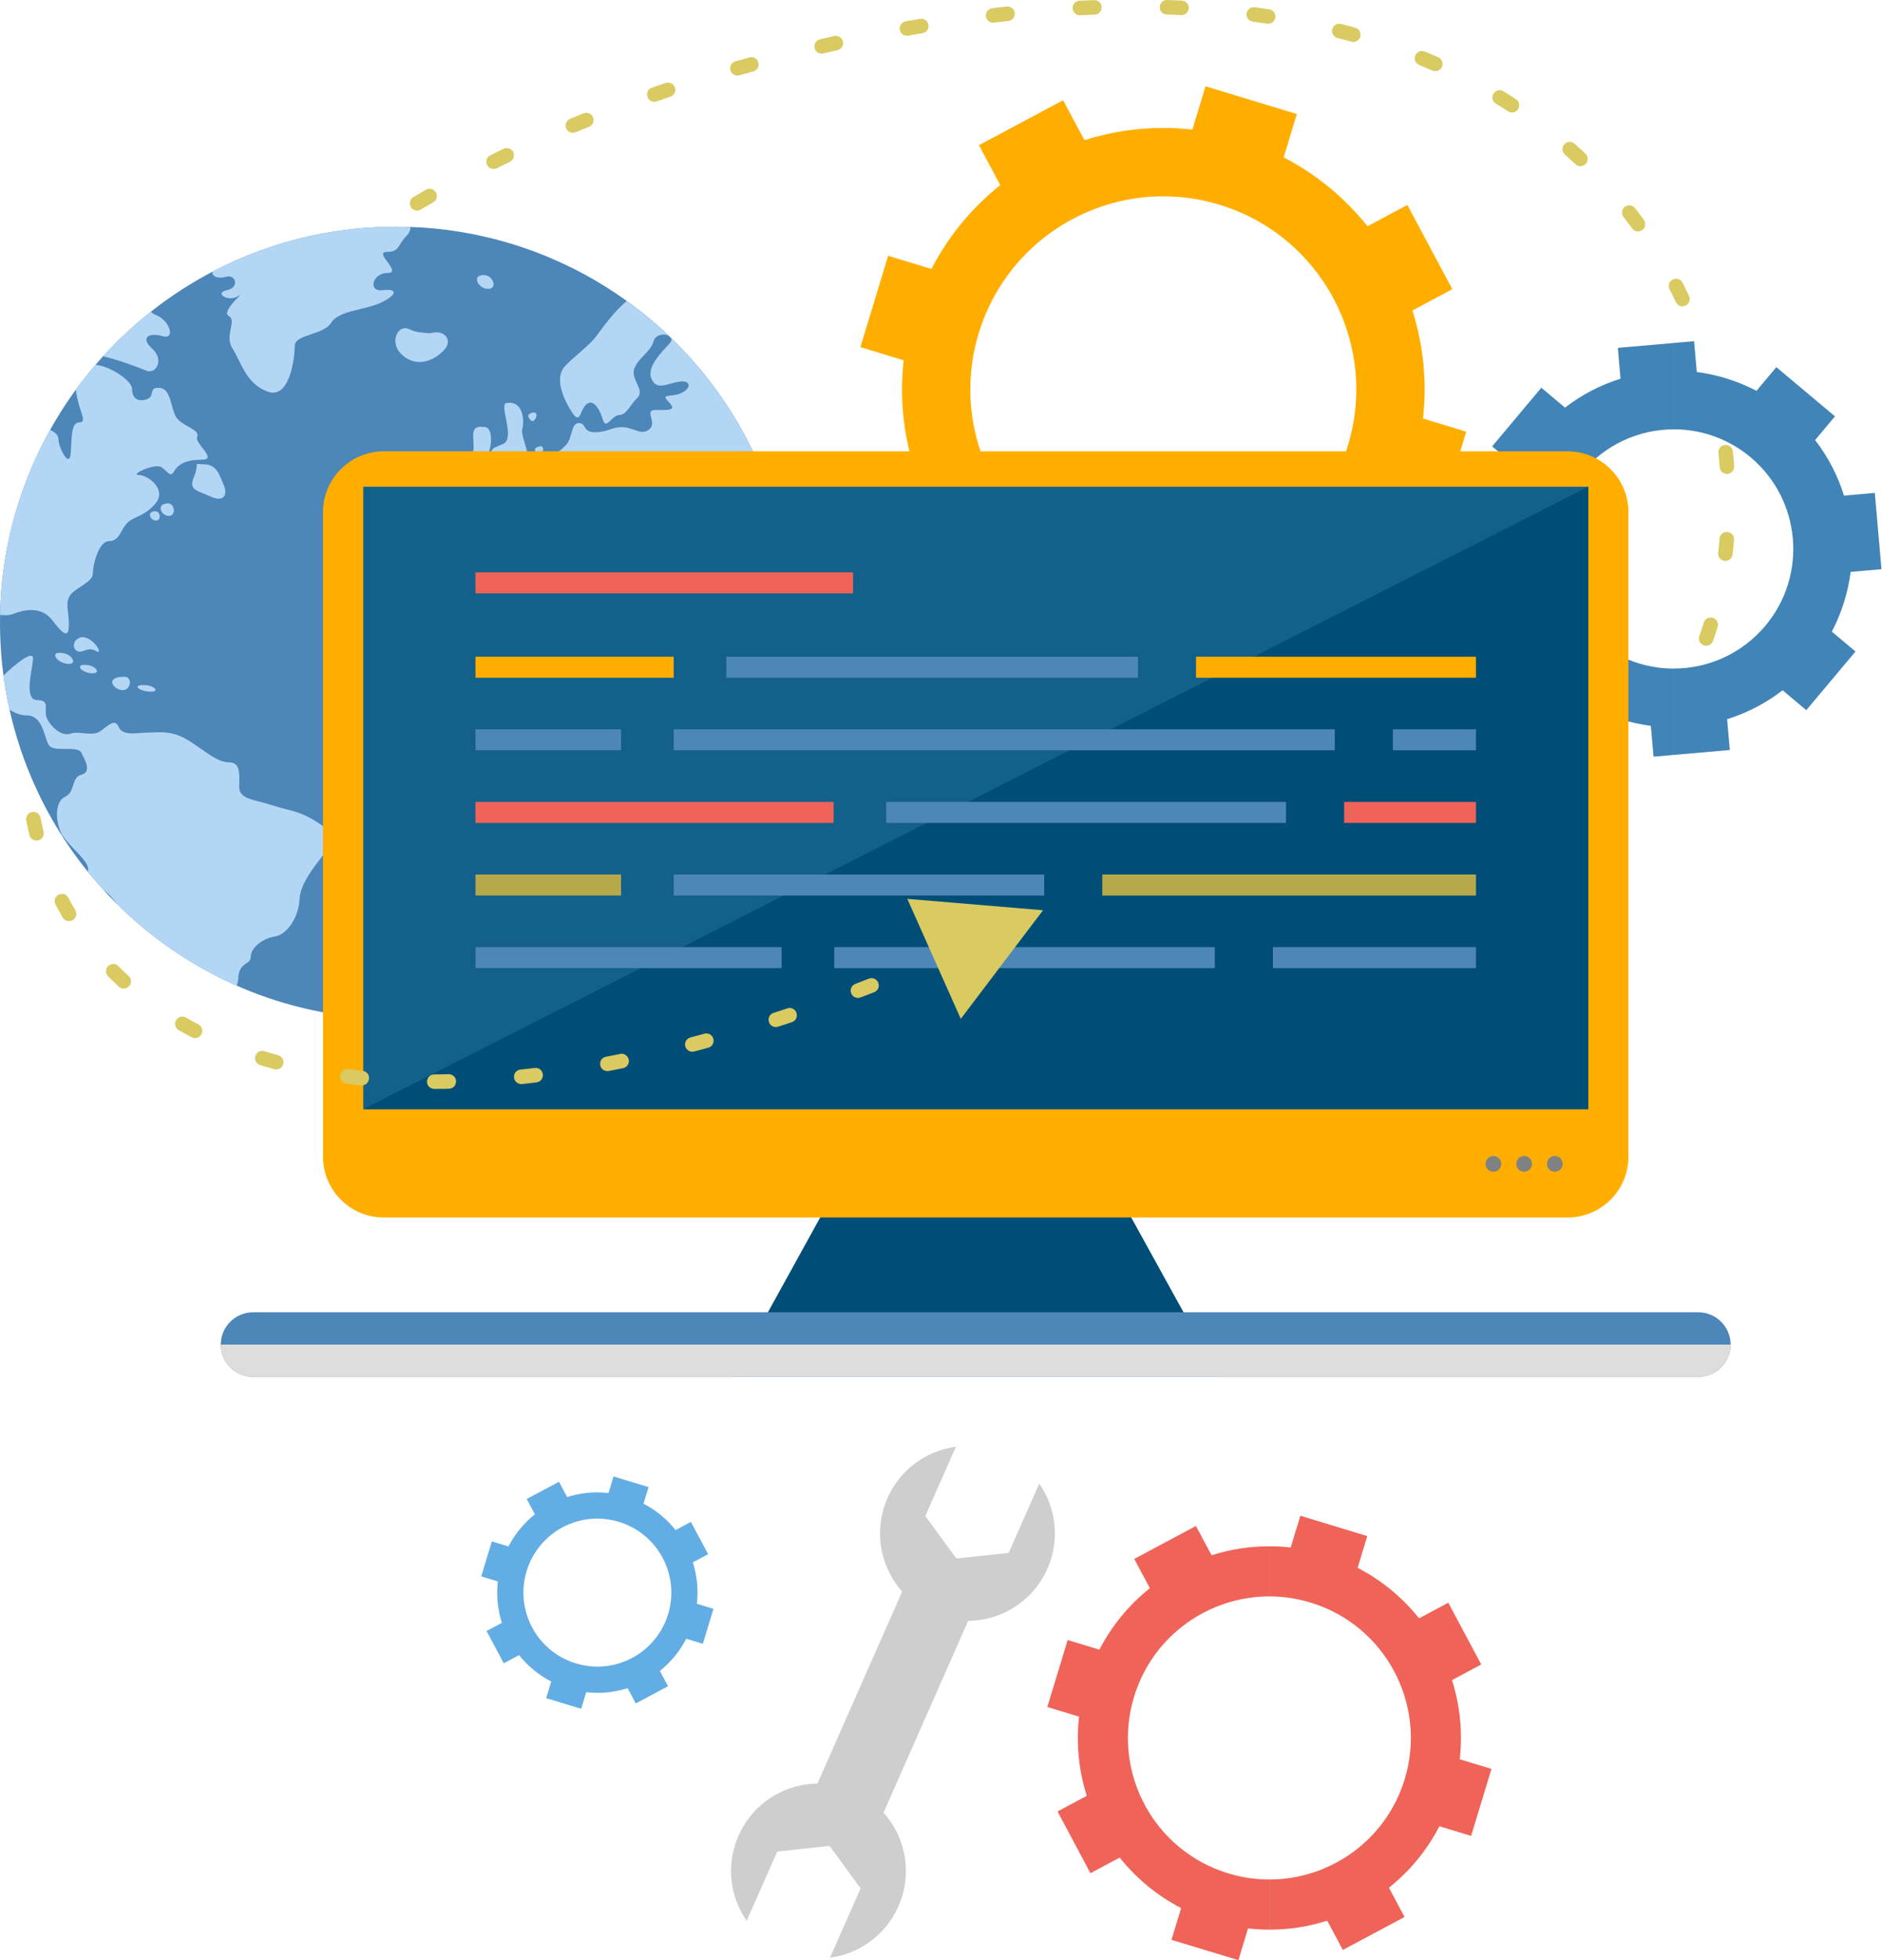 <?xml version="1.0" encoding="utf-8"?>
<!-- Generator: Adobe Illustrator 16.0.0, SVG Export Plug-In . SVG Version: 6.00 Build 0)  -->
<!DOCTYPE svg PUBLIC "-//W3C//DTD SVG 1.1//EN" "http://www.w3.org/Graphics/SVG/1.1/DTD/svg11.dtd">
<svg version="1.1" id="Layer_1" xmlns="http://www.w3.org/2000/svg" xmlns:xlink="http://www.w3.org/1999/xlink" x="0px" y="0px"
	 width="122.942px" height="127.97px" viewBox="0 0 122.942 127.97" enable-background="new 0 0 122.942 127.97"
	 xml:space="preserve">
<g>
	<g>
		<g>
			<path fill="#FFAE00" d="M75.994,8.353c0.631,0,1.264,0.036,1.899,0.107l0.859-2.827l5.963,1.813l-0.859,2.827
				c2.162,1.119,4.013,2.664,5.476,4.498l2.605-1.39l2.935,5.498l-2.605,1.391c0.709,2.236,0.963,4.632,0.689,7.053l2.826,0.859
				l-1.813,5.962l-2.827-0.858c-1.119,2.163-2.664,4.013-4.498,5.476l1.391,2.606L82.537,44.3l-1.391-2.605
				c-1.647,0.523-3.384,0.798-5.152,0.797v-4.464c5.405,0.002,10.405-3.5,12.058-8.939c2.025-6.661-1.733-13.7-8.392-15.724
				c-1.22-0.371-2.453-0.547-3.666-0.548V8.353z M65.342,12.084l-1.391-2.605l5.497-2.935l1.393,2.606
				c1.648-0.523,3.384-0.799,5.152-0.797v4.463c-5.405-0.002-10.403,3.501-12.058,8.94c-2.024,6.659,1.732,13.699,8.392,15.723l0,0
				c1.221,0.371,2.454,0.547,3.666,0.547v4.464c-0.63,0-1.264-0.036-1.899-0.108l-0.859,2.828l-5.962-1.813l0.859-2.828
				c-2.164-1.119-4.013-2.664-5.476-4.498l-2.607,1.391l-2.933-5.498l2.605-1.391c-0.71-2.235-0.963-4.632-0.689-7.052l-2.827-0.859
				l1.813-5.963l2.827,0.859C61.964,15.397,63.509,13.547,65.342,12.084z"/>
			<path fill="#4184B7" d="M119.664,41.235l1.547,1.298l-3.215,3.83l-1.546-1.299c-1.094,0.844-2.309,1.478-3.626,1.888L113,48.964
				l-3.657,0.319v-5.638c2.271,0.001,4.47-0.991,5.98-2.791c2.767-3.298,2.336-8.23-0.961-10.998l0,0
				c-0.814-0.683-1.738-1.184-2.743-1.49c-0.751-0.228-1.518-0.339-2.276-0.339V22.39l1.324-0.116l0.175,2.011
				c1.359,0.177,2.686,0.594,3.899,1.231l1.299-1.547l3.83,3.213l-1.298,1.548c0.843,1.092,1.477,2.309,1.887,3.626l2.013-0.176
				l0.436,4.98l-2.014,0.175C120.717,38.705,120.304,40.013,119.664,41.235z M109.342,49.284l-1.323,0.115l-0.177-2.011
				c-1.358-0.177-2.684-0.594-3.896-1.23l-1.3,1.547l-3.829-3.213l1.298-1.547c-0.844-1.093-1.478-2.31-1.888-3.627l-2.012,0.177
				l-0.436-4.98l2.012-0.175c0.177-1.369,0.591-2.676,1.231-3.899l-1.547-1.299l3.212-3.829l1.548,1.298
				c1.092-0.843,2.31-1.477,3.626-1.887l-0.176-2.013l3.656-0.319v5.638c-2.27-0.001-4.469,0.991-5.979,2.79
				c-2.767,3.299-2.335,8.232,0.961,10.999c0.813,0.683,1.737,1.184,2.743,1.491c0.752,0.228,1.518,0.339,2.275,0.339V49.284z"/>
		</g>
		<g>
			<path fill="#4D86B8" d="M0.525,35.449c-0.087,0.42-0.163,0.845-0.227,1.274c-0.067,0.428-0.123,0.859-0.167,1.294
				C0.044,38.886,0,39.768,0,40.662c0,0.892,0.044,1.774,0.132,2.644c0.044,0.435,0.099,0.867,0.167,1.294
				c0.063,0.429,0.139,0.853,0.227,1.274c0.086,0.421,0.182,0.838,0.288,1.251c0.213,0.826,0.466,1.637,0.755,2.43
				c0.146,0.396,0.299,0.787,0.464,1.174c0.163,0.386,0.335,0.769,0.518,1.146c0.09,0.188,0.184,0.375,0.278,0.562
				c0.19,0.372,0.39,0.738,0.598,1.099c0.623,1.083,1.322,2.117,2.089,3.095c0.384,0.488,0.786,0.962,1.204,1.421
				c0.277,0.307,0.564,0.606,0.856,0.898c0.293,0.292,0.593,0.577,0.898,0.856c1.378,1.252,2.891,2.358,4.517,3.292
				c0.361,0.208,0.728,0.408,1.099,0.599c0.743,0.38,1.508,0.726,2.291,1.035c0.392,0.154,0.787,0.3,1.189,0.435
				c2.604,0.881,5.393,1.359,8.293,1.359c1.98,0,3.906-0.223,5.755-0.644c0.866-0.196,1.714-0.435,2.542-0.714
				c0.401-0.137,0.796-0.282,1.189-0.437c0.783-0.309,1.548-0.654,2.291-1.035c0.371-0.19,0.737-0.391,1.099-0.598
				c1.625-0.934,3.138-2.04,4.517-3.292c0.307-0.278,0.607-0.564,0.897-0.855c0.292-0.293,0.579-0.593,0.856-0.898
				c0.418-0.46,0.818-0.934,1.202-1.422c0.608-0.774,1.171-1.581,1.688-2.422c0.137-0.223,0.271-0.446,0.403-0.672
				c0.208-0.361,0.408-0.728,0.596-1.099c0.097-0.186,0.189-0.373,0.281-0.562c0.181-0.376,0.354-0.759,0.519-1.146
				c0.163-0.387,0.317-0.778,0.462-1.174c0.289-0.793,0.542-1.604,0.753-2.43c0.108-0.413,0.204-0.83,0.289-1.25
				c0.086-0.422,0.162-0.846,0.229-1.275c0.064-0.427,0.119-0.858,0.164-1.293c0.087-0.869,0.133-1.751,0.133-2.645
				s-0.045-1.775-0.133-2.645c-0.045-0.434-0.1-0.867-0.164-1.294c-0.067-0.429-0.143-0.854-0.229-1.274
				c-0.085-0.42-0.181-0.838-0.289-1.251c-0.211-0.826-0.464-1.637-0.753-2.43c-0.073-0.197-0.147-0.395-0.225-0.59
				c-0.231-0.587-0.483-1.164-0.757-1.729c-0.09-0.188-0.184-0.375-0.279-0.562c-0.191-0.372-0.39-0.738-0.596-1.099
				c-0.622-1.083-1.322-2.118-2.091-3.095c-0.384-0.488-0.785-0.962-1.202-1.422c-0.279-0.306-0.564-0.605-0.856-0.898
				c-0.292-0.292-0.593-0.578-0.897-0.856c-0.594-0.539-1.211-1.051-1.854-1.533c-0.848-0.638-1.738-1.227-2.664-1.76
				c-0.361-0.207-0.728-0.406-1.099-0.597c-0.17-0.086-0.34-0.171-0.512-0.253c-0.206-0.099-0.411-0.197-0.62-0.291
				c-0.087-0.039-0.174-0.077-0.262-0.116c-0.296-0.13-0.595-0.256-0.897-0.375c-0.004-0.002-0.008-0.003-0.013-0.006
				c-0.323-0.126-0.649-0.245-0.977-0.359c-0.067-0.024-0.133-0.048-0.201-0.071c-0.765-0.259-1.546-0.482-2.343-0.67
				c-0.248-0.059-0.498-0.114-0.749-0.166c-0.182-0.037-0.364-0.071-0.547-0.104c-1.359-0.248-2.757-0.387-4.183-0.413
				c-0.157-0.002-0.314-0.005-0.473-0.005c-0.268,0-0.533,0.005-0.8,0.014c-2.614,0.08-5.13,0.545-7.494,1.346
				c-0.401,0.135-0.797,0.28-1.188,0.435c-0.12,0.047-0.241,0.098-0.361,0.147c-0.268,0.11-0.536,0.224-0.799,0.343
				c-0.382,0.172-0.758,0.354-1.131,0.545c-0.372,0.19-0.738,0.389-1.098,0.597c-1.453,0.835-2.817,1.808-4.074,2.899
				c-0.149,0.13-0.297,0.261-0.442,0.393c-0.307,0.279-0.605,0.565-0.899,0.857c-0.292,0.292-0.579,0.592-0.855,0.897
				c-0.417,0.46-0.818,0.935-1.203,1.422c-0.768,0.977-1.466,2.011-2.09,3.095c-0.208,0.361-0.406,0.729-0.597,1.099
				c-0.096,0.186-0.188,0.374-0.28,0.562c-0.271,0.565-0.523,1.142-0.755,1.73c-0.077,0.195-0.153,0.393-0.224,0.59
				c-0.291,0.793-0.543,1.603-0.756,2.43C0.707,34.61,0.611,35.029,0.525,35.449z"/>
			<path fill-rule="evenodd" clip-rule="evenodd" fill="#B3D6F5" d="M40.13,61.643V38.666c0.114,0.052,0.223,0.105,0.319,0.163
				c0.659,0.396,1.582,0.923,1.846,0.33c0.263-0.593,1.121-0.396,1.846-0.264c0.726,0.132,1.977,0.396,2.637,0.33
				c0.659-0.066,1.318-0.659,1.384-1.252c0.066-0.593-0.856-0.725-1.977-0.725c-1.121,0-1.583-0.198-1.385-0.857
				c0.197-0.659,0.527-1.252,1.121-1.517c0.593-0.263,1.121-0.395,1.714-0.395s1.385,0.461,2.11,0.395
				c0.725-0.065,0.461-0.725-0.264-1.121c-0.725-0.395-0.856-0.988-0.527-1.318c0.33-0.329,0.132-0.659-0.461-0.329
				c-0.593,0.329-1.451,1.187-1.648,0.659c-0.198-0.527-1.648-0.066-1.648,0.725c0,0.791,0.198,0.922-0.066,1.45
				c-0.263,0.528-0.856,0.923-1.384,0.857c-0.528-0.066,0.065,0.923-0.462,1.187c-0.527,0.264-0.792-0.395-1.121-1.055
				c-0.33-0.659-0.593-1.055-0.923-1.45c-0.329-0.396-0.527-0.593-0.989-0.989c-0.041-0.036-0.082-0.066-0.121-0.091V27.95
				c0.148-0.038,0.311-0.064,0.517-0.064c0.725,0,1.253,0.593,1.78,0.131c0.527-0.461-0.396-1.252,0.396-1.252
				c0.791,0,1.451,0.066,0.857-0.527c-0.594-0.593,0.197-0.263,0.856-0.593c0.659-0.329,0.593-0.857-0.198-0.725
				c-0.791,0.132-1.45,0.593-1.78-0.197c-0.329-0.792,0.659-1.714,1.188-2.308c0.116-0.131,0.14-0.246,0.103-0.338
				c0.102,0.099,0.202,0.197,0.302,0.297c0.292,0.293,0.577,0.592,0.856,0.898c0.417,0.46,0.818,0.935,1.202,1.422
				c0.769,0.977,1.469,2.011,2.091,3.095c0.207,0.361,0.405,0.728,0.596,1.099c0.095,0.186,0.189,0.374,0.279,0.562
				c0.274,0.565,0.526,1.142,0.757,1.729c0.078,0.196,0.152,0.393,0.225,0.59c0.289,0.792,0.542,1.604,0.753,2.43
				c0.108,0.413,0.204,0.831,0.289,1.251c0.086,0.42,0.162,0.845,0.229,1.274c0.064,0.428,0.119,0.86,0.164,1.294
				c0.087,0.869,0.133,1.751,0.133,2.645s-0.045,1.775-0.133,2.645c-0.045,0.435-0.1,0.867-0.164,1.293
				c-0.067,0.429-0.143,0.853-0.229,1.275c-0.036,0.175-0.073,0.35-0.112,0.524l-0.024-0.055c-0.593-1.384-1.912-2.9-2.373-4.153
				c-0.462-1.252-0.923-2.043-1.384-1.978c-0.462,0.066,0.593,2.439,1.055,3.296c0.461,0.856,0.989,2.241,1.78,3.032
				c0.25,0.25,0.506,0.454,0.764,0.607c-0.209,0.818-0.46,1.62-0.747,2.405c-0.146,0.396-0.299,0.787-0.462,1.174
				c-0.165,0.387-0.338,0.769-0.519,1.146c-0.092,0.189-0.184,0.375-0.281,0.562c-0.188,0.372-0.388,0.738-0.596,1.099
				c-0.131,0.226-0.266,0.45-0.403,0.672c-0.517,0.841-1.08,1.648-1.688,2.422c-0.384,0.488-0.784,0.962-1.202,1.422
				c-0.278,0.306-0.564,0.605-0.856,0.898c-0.291,0.291-0.591,0.577-0.897,0.855c-0.94,0.854-1.942,1.639-3,2.349
				C40.191,61.981,40.156,61.811,40.13,61.643L40.13,61.643z M40.13,35.357c0.105,0.313,0.121,0.706,0.121,1.165
				c0,0.923,0.726-0.33,0.857-0.725c0.131-0.396,0.396-1.318-0.132-1.318c-0.407,0-0.578-0.118-0.847-0.382V35.357L40.13,35.357z
				 M40.13,27.229c0.101-0.078,0.208-0.134,0.319-0.134c0.461,0,0.659-0.593,1.187-1.121s-0.462-1.188-0.198-1.912
				c0.264-0.726,1.055-1.055,1.253-1.78c0.121-0.443,0.685-0.518,0.985-0.372c-0.141-0.133-0.282-0.264-0.423-0.394
				c-0.594-0.539-1.211-1.051-1.854-1.533c-0.148-0.111-0.297-0.221-0.448-0.33c-0.277,0.218-0.558,0.5-0.821,0.797V27.229z
				 M40.13,20.45v6.779c-0.321,0.246-0.585,0.696-0.736,0.195c-0.197-0.659-0.593-1.384-1.055-1.055s-0.396,1.451-0.989,0.527
				c-0.594-0.922-1.12-2.241-0.462-2.966c0.659-0.725,1.583-1.318,2.11-2.043C39.25,21.542,39.665,20.973,40.13,20.45L40.13,20.45z
				 M40.13,27.95c-0.374,0.096-0.649,0.265-1.263,0.265c-0.856,0-0.527-0.593-1.055-0.593s-0.395,0.988-0.857,1.45
				c-0.403,0.403-1.057,0.907-1.743,1.159v5.285c0.315-0.105,0.407-0.71,0.228-1.369c-0.198-0.725,1.055-0.461,2.109-0.461
				c1.056,0,1.188,0.725,1.912,0.989c0.365,0.133,0.563,0.365,0.67,0.681v-1.261c-0.08-0.079-0.168-0.171-0.274-0.277
				c-0.42-0.42-0.13-0.676,0.274-0.42V27.95L40.13,27.95z M40.13,38.666v22.977c-0.072-0.466-0.08-0.917-0.406-1.389
				c-0.593-0.857-1.187-2.373-0.593-3.165c0.593-0.791,0.856-1.384,0.329-1.583c-0.527-0.197,0.264-1.12-0.461-1.582
				c-0.725-0.461-1.187-1.714-0.923-2.307c0.264-0.593,0.33-1.583-0.527-1.583c-0.632,0-1.553-0.359-2.336-0.441V37.018
				c0.389-0.148,0.785-0.298,1.414-0.298c1.252,0,2.175-0.462,2.043,0.527C38.557,38.091,39.455,38.359,40.13,38.666L40.13,38.666z
				 M35.212,29.699v-0.552c0.174-0.056,0.299,0.042,0.262,0.227C35.442,29.528,35.338,29.703,35.212,29.699z M35.212,29.147v0.552
				c-0.046-0.001-0.095-0.027-0.144-0.087c-0.182-0.224-0.168-0.363,0.07-0.434C35.164,29.164,35.188,29.154,35.212,29.147
				L35.212,29.147z M35.212,30.231v5.285c-0.032,0.01-0.066,0.016-0.103,0.016c-0.109,0-0.224,0.005-0.331,0.023v-5.2
				c0.042-0.009,0.087-0.019,0.133-0.03C35.012,30.3,35.112,30.268,35.212,30.231L35.212,30.231z M35.212,37.018v12.577
				c-0.15-0.016-0.296-0.021-0.433-0.012V37.173C34.93,37.126,35.07,37.072,35.212,37.018L35.212,37.018z M34.779,27.491v-0.552
				c0.174-0.055,0.299,0.043,0.262,0.228C35.01,27.319,34.905,27.495,34.779,27.491z M34.779,26.938v0.552
				c-0.046-0.001-0.095-0.027-0.144-0.087c-0.182-0.224-0.168-0.363,0.07-0.434C34.73,26.957,34.755,26.946,34.779,26.938
				L34.779,26.938z M34.779,30.355v5.2c-0.279,0.044-0.508,0.17-0.46,0.505c0.065,0.461-0.132,0.395-0.462,0.659
				c-0.157,0.125-0.359,0.266-0.584,0.343v-3.166c0.548-0.177,0.883-0.757,0.387-1.198c-0.593-0.527-0.396-1.253-0.066-1.846
				C33.904,30.294,34.098,30.495,34.779,30.355L34.779,30.355z M34.779,37.173v12.409c-0.115,0.008-0.226,0.026-0.329,0.058
				c-0.438,0.135-0.825,0.253-1.177,0.362V37.359c0.163-0.029,0.354-0.046,0.584-0.046C34.231,37.313,34.519,37.254,34.779,37.173
				L34.779,37.173z M33.273,30.368c0.232-0.099,0.491-0.184,0.769-0.184c0.969,0-0.075-1.64,0.074-2.161
				c0.144-0.5,0.081-1.752-0.843-1.725V30.368z M33.273,26.299v4.069c-0.578,0.248-0.988,0.581-1.094-0.11
				c-0.148-0.969-0.224-0.895,0.671-1.267c0.894-0.373-0.373-2.756,0.298-2.682C33.191,26.303,33.232,26.3,33.273,26.299
				L33.273,26.299z M33.273,33.896v3.166c-0.248,0.085-0.523,0.093-0.8-0.08c-0.264-0.165-0.659-0.115-0.988-0.107v-3.057
				c0.602,0.008,0.75,0.131,1.449,0.131C33.052,33.951,33.167,33.932,33.273,33.896L33.273,33.896z M33.273,37.359v12.643
				c-0.337,0.104-0.642,0.201-0.932,0.297c-0.229,0.076-0.527-0.054-0.856-0.291V38.042c0.121-0.062,0.252-0.108,0.394-0.136
				C32.41,37.8,32.599,37.48,33.273,37.359L33.273,37.359z M31.485,30.045c0.152-0.047,0.3-0.169,0.396-0.383
				c0.298-0.671,0.298-1.863-0.298-1.788c-0.034-0.005-0.066-0.009-0.097-0.011V30.045L31.485,30.045z M31.485,18.741v-0.777
				c0.051-0.005,0.108-0.005,0.172,0c0.521,0,0.894,0.894,0.223,0.894C31.734,18.859,31.599,18.813,31.485,18.741z M31.485,17.964
				v0.777C31.117,18.509,30.983,18.01,31.485,17.964L31.485,17.964z M31.485,27.863v2.182c-0.326,0.1-0.674-0.149-0.573-0.606
				C31.056,28.79,30.574,27.793,31.485,27.863L31.485,27.863z M31.485,33.819v3.057c-0.33,0.008-0.595-0.024-0.595-0.354
				c0-0.659-0.461-0.923-0.132-1.517c0.329-0.593,0-1.187,0.659-1.187L31.485,33.819L31.485,33.819z M31.485,38.042v11.966
				c-0.522-0.378-1.124-1.029-1.65-1.555c-0.384-0.384-0.914-0.861-1.322-1.324v-4.579c0.294-0.557,0.508-1.946,1.125-2.008
				c0.659-0.066,1.121-0.791,1.121-1.384C30.759,38.692,31.044,38.267,31.485,38.042L31.485,38.042z M28.514,38.852
				c0.125,0.005,0.231-0.171,0.262-0.325c0.037-0.185-0.089-0.283-0.262-0.228V38.852L28.514,38.852z M28.514,23.273v-1.577
				c0.678,0.007,0.973,0.611,0.536,1.111C28.91,22.968,28.726,23.133,28.514,23.273z M28.514,21.697v1.577
				c-0.126,0.083-0.262,0.157-0.406,0.216v-1.733C28.254,21.714,28.39,21.696,28.514,21.697L28.514,21.697z M28.514,38.3v0.552
				c-0.046,0-0.096-0.027-0.144-0.087c-0.182-0.224-0.167-0.364,0.07-0.433C28.465,38.318,28.489,38.308,28.514,38.3L28.514,38.3z
				 M28.514,42.551v4.579c-0.159-0.18-0.3-0.357-0.406-0.526v-0.967c0.514-0.485,0.281-0.65,0-0.987v-1.408
				c0.106-0.225,0.232-0.434,0.344-0.589C28.473,42.623,28.493,42.588,28.514,42.551L28.514,42.551z M28.108,40.469v-0.558
				c0.154-0.031,0.259,0.066,0.225,0.237C28.306,40.285,28.217,40.442,28.108,40.469z M28.108,21.756v1.733
				c-0.521,0.214-1.143,0.235-1.74-0.235c-0.017-0.013-0.033-0.026-0.048-0.039v-1.771c0.108-0.034,0.227-0.03,0.346,0.022
				c0.671,0.297,0.894,0.223,1.416,0.297L28.108,21.756L28.108,21.756z M28.108,39.911v0.558c-0.056,0.014-0.118-0.007-0.18-0.083
				c-0.182-0.224-0.168-0.364,0.07-0.434C28.037,39.931,28.073,39.917,28.108,39.911L28.108,39.911z M28.108,43.242v1.408
				c-0.039-0.047-0.079-0.097-0.118-0.152C27.772,44.192,27.9,43.684,28.108,43.242L28.108,43.242z M28.108,45.637v0.967
				c-0.23-0.367-0.301-0.695-0.052-0.919C28.075,45.669,28.091,45.652,28.108,45.637L28.108,45.637z M26.32,15.673v-0.871h0.014
				c0.16,0.003,0.319,0.007,0.479,0.013c0.003,0.172-0.042,0.366-0.244,0.567C26.467,15.485,26.387,15.582,26.32,15.673
				L26.32,15.673z M27.261,38.626c0.21-0.112,0.378-0.014,0.336,0.196c-0.042,0.21-0.224,0.462-0.406,0.238
				C27.009,38.835,27.023,38.696,27.261,38.626z M13.06,30.014c0.042-0.002,0.086-0.002,0.13-0.002c0.747,0,0.198-0.524-0.13-0.988
				V30.014L13.06,30.014z M26.32,14.803v0.871c-0.343,0.466-0.332,0.772-1.063,0.772c-0.875,0,1.063,1.375,0.062,1.375
				c-1,0-1.313,1.25-0.312,1.125c1-0.125,0.938,0.313-0.125,0.813c-1.063,0.5-2.75,0.5-3.25,1.313c-0.5,0.813-2.376,0.75-2.376,1.5
				s-0.313,3.501-1.75,3.001c-1.438-0.501-1.75-1.938-2.313-2.814c-0.563-0.875,0.313-1.813-0.25-2.125
				c-0.563-0.313,1.25-1.75,0.625-1.313s-1.625-0.188-0.75-0.375c0.875-0.188,0.563-1.063-0.063-0.875
				c-0.471,0.141-0.978-0.001-0.851-0.349l0.184-0.095c0.374-0.191,0.749-0.373,1.131-0.545c0.263-0.119,0.531-0.233,0.799-0.343
				c0.12-0.049,0.242-0.1,0.361-0.147c0.391-0.155,0.787-0.3,1.188-0.435c2.364-0.8,4.88-1.266,7.494-1.346
				c0.267-0.009,0.532-0.014,0.8-0.014C26.015,14.798,26.167,14.8,26.32,14.803L26.32,14.803z M26.32,21.444
				c-0.499,0.155-0.8,1.098,0,1.771V21.444L26.32,21.444z M13.06,63.139V48.839c0.689,0.482,1.301,0.928,1.881,0.928
				c0.813,0,0.688,0.813,0.688,1.625c0,0.813,1.063,0.813,2.188,1.188c1.125,0.375,1.625,0.313,2.751,1
				c1.125,0.688,1.375,1.062,0.813,1.875c-0.563,0.813-1.75,2.063-1.813,3.251c-0.063,1.188-0.813,2.313-1.625,2.438
				s-1.563,0.75-1.563,1.313c0,0.563-0.75,0.313-0.813,1.376c-0.01,0.172-0.043,0.348-0.093,0.52
				c-0.469-0.206-0.931-0.426-1.385-0.657C13.741,63.519,13.398,63.332,13.06,63.139L13.06,63.139z M13.06,32.125v-1.827
				c0.038,0.003,0.082,0.007,0.134,0.011c0.983-0.047,1.124,0.703,1.405,1.311c0.281,0.608,0.093,1.218-0.843,0.796
				C13.485,32.294,13.249,32.207,13.06,32.125z M10.927,30.825c0.178,0.163,0.288,0.223,0.45-0.063
				c0.24-0.419,0.709-0.724,1.683-0.748v-0.99c-0.139-0.196-0.238-0.382-0.182-0.512c0.188-0.438-0.75-0.625-1.25-1.125
				c-0.364-0.364-0.397-1.256-0.701-1.74V30.825L10.927,30.825z M13.06,30.298v1.827c-0.464-0.204-0.646-0.388-0.381-1.02
				C13.022,30.292,12.66,30.261,13.06,30.298L13.06,30.298z M13.06,48.839v14.299l-0.071-0.041
				c-0.709-0.407-1.397-0.847-2.062-1.318V47.832c0.383,0.048,0.806,0.166,1.263,0.436C12.495,48.446,12.783,48.646,13.06,48.839
				L13.06,48.839z M10.927,33.668v-0.807c0.504-0.032,0.593,0.819,0.114,0.819C11.001,33.681,10.963,33.676,10.927,33.668
				L10.927,33.668z M10.927,21.965v-0.781C11.146,21.53,11.18,21.892,10.927,21.965z M10.114,32.918
				c0.025-0.029,0.051-0.061,0.076-0.092c0.346-0.441,0.217-0.897-0.076-1.242V32.918L10.114,32.918z M10.114,30.451
				c0.187-0.022,0.352-0.01,0.451,0.062c0.153,0.109,0.267,0.226,0.362,0.313v-5.178c-0.114-0.182-0.266-0.307-0.487-0.323
				c-0.151-0.011-0.254,0-0.326,0.029V30.451L10.114,30.451z M10.927,21.184v0.781c-0.074,0.022-0.173,0.019-0.299-0.018
				c-0.187-0.054-0.362-0.081-0.514-0.084V20.54c0.024,0.012,0.049,0.022,0.076,0.032C10.507,20.685,10.767,20.93,10.927,21.184
				L10.927,21.184z M10.927,32.862v0.807c-0.439-0.092-0.64-0.697-0.121-0.784C10.849,32.871,10.889,32.864,10.927,32.862
				L10.927,32.862z M10.927,47.832v13.948c-0.275-0.194-0.546-0.395-0.813-0.6V47.811C10.359,47.801,10.631,47.795,10.927,47.832
				L10.927,47.832z M10.114,45.113v-0.165C10.175,45.013,10.185,45.075,10.114,45.113L10.114,45.113z M10.114,33.975
				c0.027,0.005,0.055,0.008,0.084,0.008c0.355,0,0.29-0.631-0.084-0.607V33.975L10.114,33.975z M10.114,24.108v-1.159
				C10.463,23.404,10.374,23.884,10.114,24.108z M8.916,33.762c0.365-0.173,0.79-0.365,1.198-0.844v-1.334
				c-0.29-0.34-0.739-0.571-1.05-0.571c-0.483,0,0.415-0.485,1.05-0.562v-5.099c-0.319,0.125-0.04,0.568-0.549,0.722
				c-0.278,0.083-0.494,0.067-0.649-0.024V33.762L8.916,33.762z M10.114,20.54v1.323C9.551,21.85,9.3,22.169,9.939,22.76
				c0.068,0.062,0.125,0.125,0.175,0.189v1.159c-0.146,0.125-0.344,0.172-0.549,0.09c-0.15-0.061-0.377-0.149-0.649-0.251v-2.824
				c0.308-0.268,0.623-0.528,0.944-0.781C9.929,20.423,10.012,20.491,10.114,20.54L10.114,20.54z M10.114,33.376v0.599
				c-0.326-0.068-0.474-0.518-0.09-0.582C10.056,33.384,10.085,33.378,10.114,33.376L10.114,33.376z M10.114,44.949v0.165
				c-0.055,0.03-0.158,0.047-0.322,0.041c-0.745-0.033-1.23-0.486-0.291-0.421C9.755,44.732,10.008,44.842,10.114,44.949
				L10.114,44.949z M10.114,47.811V61.18c-0.41-0.314-0.809-0.642-1.198-0.979v-12.33c0.251-0.014,0.502-0.042,0.711-0.042
				C9.775,47.83,9.938,47.819,10.114,47.811z M7.908,34.74c0.118-0.206,0.232-0.428,0.406-0.602
				c0.164-0.163,0.371-0.266,0.602-0.376v-7.713c-0.192-0.115-0.289-0.352-0.289-0.663c0-0.237-0.298-0.573-0.718-0.873V34.74
				L7.908,34.74z M8.916,21.123v2.824c-0.295-0.11-0.644-0.235-1.007-0.353v-1.549c0.186-0.178,0.373-0.354,0.564-0.528
				C8.618,21.384,8.766,21.253,8.916,21.123L8.916,21.123L8.916,21.123z M8.916,47.871v12.33c-0.149-0.13-0.297-0.261-0.443-0.395
				c-0.19-0.174-0.378-0.35-0.564-0.529v-11.6C8.14,47.88,8.528,47.893,8.916,47.871L8.916,47.871z M7.908,45.047V44.19
				c0.061-0.005,0.127-0.007,0.2-0.007c0.55-0.033,0.486,0.873-0.097,0.873C7.977,45.056,7.943,45.053,7.908,45.047z M5.778,37.934
				c0.169-0.148,0.286-0.306,0.286-0.482c0-0.563,0.375-2.125,1.063-2.125c0.416,0,0.603-0.273,0.782-0.586V24.513
				c-0.486-0.349-1.135-0.649-1.674-0.694c-0.154,0.18-0.307,0.362-0.456,0.545V37.934L5.778,37.934z M7.908,22.044v1.549
				c-0.393-0.128-0.803-0.248-1.181-0.334c0.273-0.302,0.557-0.598,0.845-0.886C7.684,22.263,7.795,22.153,7.908,22.044
				L7.908,22.044z M7.908,44.19v0.857C7.391,44.962,6.918,44.27,7.908,44.19L7.908,44.19z M7.908,47.678v11.6
				c-0.067-0.065-0.134-0.13-0.201-0.196c-0.275-0.33-0.589-0.758-0.943-0.979l-0.046-0.051c-0.324-0.355-0.637-0.72-0.94-1.092
				v-9.066c0.269,0.014,0.525-0.002,0.723-0.125c0.5-0.313,1-0.938,1.25-0.313C7.788,47.547,7.842,47.62,7.908,47.678L7.908,47.678z
				 M5.778,43.927v-0.502c0.509,0.099,0.817,0.531,0.259,0.531C5.947,43.956,5.86,43.945,5.778,43.927L5.778,43.927z M5.778,42.399
				v-0.693c0.568,0.296,0.933,1.057,0.486,0.793C6.08,42.391,5.921,42.377,5.778,42.399z M4.189,41.319
				C4.404,41.429,4.5,41.251,4.5,40.765c0-0.875-0.25-1.375,0.063-1.875c0.215-0.344,0.843-0.628,1.215-0.956v-13.57
				c-0.088,0.109-0.176,0.219-0.263,0.329c-0.192,0.245-0.379,0.493-0.563,0.744c0.026,0.22,0.068,0.438,0.111,0.637
				c0.188,0.875,0.625,1.5,0.125,1.5c-0.5,0-0.5,0.75-0.563,1.938c-0.031,0.6-0.239,0.514-0.436,0.21V41.319L4.189,41.319z
				 M5.778,41.706v0.693c-0.285,0.043-0.507,0.23-0.744,0.1c-0.356-0.194-0.259-0.809,0.323-0.906
				C5.503,41.593,5.646,41.637,5.778,41.706L5.778,41.706z M5.778,43.425v0.502c-0.509-0.113-0.816-0.521-0.259-0.521
				C5.609,43.401,5.696,43.409,5.778,43.425L5.778,43.425z M5.778,47.893v9.066L5.747,56.92c0.002-0.072,0.004-0.144,0.004-0.213
				c0-0.491-1.044-1.313-1.562-2.013v-2.646c0.02-0.011,0.04-0.021,0.061-0.031c0.688-0.313,0.375-1.25,1.063-1.438
				c0.688-0.187,0.25-0.938,0-1.438c-0.132-0.266-0.634-0.25-1.124-0.25v-0.979c0.15,0.034,0.297,0.03,0.436-0.022
				C4.928,47.778,5.368,47.871,5.778,47.893L5.778,47.893z M4.189,43.296v-0.646c0.565,0.124,0.872,0.75,0.229,0.691
				C4.339,43.333,4.262,43.318,4.189,43.296z M0.525,35.449c-0.087,0.42-0.163,0.845-0.227,1.274
				c-0.067,0.428-0.123,0.859-0.167,1.294c-0.071,0.702-0.113,1.413-0.127,2.131c0.301,0.018,0.603,0.037,0.87-0.07
				c0.625-0.25,1.813-0.563,2.563,0.438c0.334,0.445,0.581,0.716,0.752,0.804V29.722c-0.193-0.298-0.377-0.806-0.377-1.085
				c0-0.235-0.208-0.416-0.541-0.578c-0.153,0.273-0.301,0.55-0.444,0.829c-0.096,0.186-0.188,0.374-0.28,0.562
				c-0.271,0.565-0.523,1.142-0.755,1.73c-0.077,0.195-0.153,0.393-0.224,0.59c-0.291,0.793-0.543,1.603-0.756,2.43
				C0.707,34.61,0.611,35.029,0.525,35.449L0.525,35.449z M4.189,42.649v0.646c-0.576-0.175-0.882-0.753-0.192-0.667
				C4.064,42.629,4.128,42.636,4.189,42.649L4.189,42.649z M4.189,47.914c-0.391-0.09-0.793-0.444-1.064-0.896
				c-0.375-0.625,0.25-1.313-0.688-1.313c-0.938,0-0.28-2.095-0.28-2.721c0-0.593-1.268,0.476-1.932,1.121
				c0.022,0.166,0.047,0.332,0.073,0.496c0.063,0.429,0.139,0.853,0.227,1.274c0.032,0.156,0.064,0.31,0.099,0.463
				c0.343,0.201,0.693,0.367,1.125,0.367c1.063,0,1.125,1.438,1.438,1.938c0.147,0.235,0.569,0.25,1.002,0.25V47.914L4.189,47.914z
				 M4.189,52.049v2.646C4.113,54.591,4.048,54.49,4,54.394C3.636,53.667,3.567,52.41,4.189,52.049z"/>
		</g>
		<g>
			<polygon fill-rule="evenodd" clip-rule="evenodd" fill="#004E78" points="55.532,75.947 71.946,75.947 79.64,89.886 
				47.837,89.886 			"/>
			<path fill-rule="evenodd" clip-rule="evenodd" fill="#FFAE00" d="M25.059,29.467h77.359c2.177,0,3.958,1.781,3.958,3.959v42.098
				c0,2.177-1.781,3.958-3.958,3.958H25.059c-2.177,0-3.958-1.781-3.958-3.958V33.426C21.101,31.248,22.882,29.467,25.059,29.467z"
				/>
			<rect x="23.728" y="31.776" fill-rule="evenodd" clip-rule="evenodd" fill="#13618A" width="80.021" height="40.637"/>
			<circle fill-rule="evenodd" clip-rule="evenodd" fill="#808281" cx="101.57" cy="75.983" r="0.514"/>
			<circle fill-rule="evenodd" clip-rule="evenodd" fill="#808281" cx="99.563" cy="75.983" r="0.514"/>
			<circle fill-rule="evenodd" clip-rule="evenodd" fill="#808281" cx="97.557" cy="75.983" r="0.514"/>
			<path fill-rule="evenodd" clip-rule="evenodd" fill="#4D86B8" d="M16.529,85.673h94.418c1.158,0,2.106,0.948,2.106,2.106l0,0
				c0,1.158-0.948,2.106-2.106,2.106H16.529c-1.158,0-2.106-0.948-2.106-2.106l0,0C14.423,86.621,15.371,85.673,16.529,85.673z"/>
			<path fill-rule="evenodd" clip-rule="evenodd" fill="#DDDDDD" d="M113.054,87.779c0,1.158-0.948,2.106-2.106,2.106H16.529
				c-1.159,0-2.106-0.948-2.106-2.106H113.054z"/>
		</g>
		<polygon fill-rule="evenodd" clip-rule="evenodd" fill="#004E78" points="103.75,31.776 23.728,72.413 103.75,72.413 		"/>
		<rect x="31.061" y="37.366" fill-rule="evenodd" clip-rule="evenodd" fill="#F06358" width="24.666" height="1.37"/>
		<rect x="31.061" y="42.873" fill-rule="evenodd" clip-rule="evenodd" fill="#FFAE00" width="12.948" height="1.371"/>
		<rect x="78.132" y="42.873" fill-rule="evenodd" clip-rule="evenodd" fill="#FFAE00" width="18.285" height="1.371"/>
		<rect x="31.061" y="47.612" fill-rule="evenodd" clip-rule="evenodd" fill="#4D86B8" width="9.51" height="1.371"/>
		<rect x="44.008" y="47.612" fill-rule="evenodd" clip-rule="evenodd" fill="#4D86B8" width="43.187" height="1.371"/>
		<rect x="31.061" y="52.353" fill-rule="evenodd" clip-rule="evenodd" fill="#F06358" width="23.395" height="1.371"/>
		<rect x="57.892" y="52.353" fill-rule="evenodd" clip-rule="evenodd" fill="#4D86B8" width="26.119" height="1.371"/>
		<rect x="31.061" y="57.093" fill-rule="evenodd" clip-rule="evenodd" fill="#B6A94A" width="9.51" height="1.371"/>
		<rect x="44.008" y="57.093" fill-rule="evenodd" clip-rule="evenodd" fill="#4D86B8" width="24.204" height="1.371"/>
		<rect x="31.061" y="61.834" fill-rule="evenodd" clip-rule="evenodd" fill="#4D86B8" width="20.002" height="1.371"/>
		<rect x="54.5" y="61.834" fill-rule="evenodd" clip-rule="evenodd" fill="#4D86B8" width="24.856" height="1.371"/>
		<rect x="47.446" y="42.873" fill-rule="evenodd" clip-rule="evenodd" fill="#4D86B8" width="26.891" height="1.371"/>
		<rect x="90.991" y="47.612" fill-rule="evenodd" clip-rule="evenodd" fill="#4D86B8" width="5.427" height="1.371"/>
		<rect x="87.806" y="52.353" fill-rule="evenodd" clip-rule="evenodd" fill="#F06358" width="8.611" height="1.371"/>
		<rect x="72.008" y="57.093" fill-rule="evenodd" clip-rule="evenodd" fill="#B6A94A" width="24.409" height="1.371"/>
		<rect x="83.153" y="61.834" fill-rule="evenodd" clip-rule="evenodd" fill="#4D86B8" width="13.265" height="1.371"/>
		<g>
			<path fill="#D9CB62" d="M112.205,40.924c0.059-0.192-0.011-0.402-0.171-0.521c-0.264-0.194-0.64-0.07-0.736,0.241l-0.016,0.054
				l-0.083,0.262l-0.086,0.26l-0.088,0.258l-0.016,0.046c-0.179,0.499,0.476,0.874,0.817,0.457c0.031-0.041,0.058-0.085,0.075-0.135
				l0.02-0.056l0.092-0.27l0.089-0.271l0.085-0.273L112.205,40.924z"/>
			<path fill="#D9CB62" d="M113.275,35.244c0.046-0.458-0.544-0.704-0.839-0.344c-0.062,0.081-0.096,0.156-0.106,0.259l-0.017,0.209
				l-0.028,0.294l-0.031,0.292l-0.016,0.133c-0.015,0.111,0.016,0.233,0.079,0.324c0.251,0.36,0.806,0.225,0.863-0.209l0.017-0.142
				l0.031-0.303l0.03-0.304L113.275,35.244z"/>
			<path fill="#D9CB62" d="M113.198,29.468c-0.05-0.495-0.757-0.594-0.926-0.086c-0.019,0.063-0.023,0.122-0.018,0.188l0.003,0.022
				l0.031,0.311l0.028,0.31l0.023,0.288c0.032,0.484,0.711,0.618,0.914,0.137c0.026-0.071,0.037-0.133,0.031-0.208l-0.024-0.297
				l-0.028-0.32l-0.032-0.32L113.198,29.468z"/>
			<path fill="#D9CB62" d="M109.912,18.458c-0.249-0.479-0.968-0.243-0.894,0.284c0.011,0.056,0.021,0.093,0.047,0.145l0.088,0.172
				l0.15,0.301l0.146,0.302l0.027,0.06c0.246,0.51,1.013,0.251,0.893-0.308c-0.008-0.031-0.019-0.063-0.032-0.091l-0.032-0.07
				l-0.151-0.312L110,18.631L109.912,18.458z"/>
			<path fill="#D9CB62" d="M106.811,13.592c-0.297-0.396-0.949-0.12-0.839,0.4c0.018,0.066,0.043,0.12,0.084,0.175l0.184,0.237
				l0.211,0.28l0.17,0.231c0.338,0.45,1.033,0.058,0.82-0.466c-0.016-0.032-0.031-0.063-0.053-0.091l-0.177-0.241l-0.218-0.289
				L106.811,13.592z"/>
			<path fill="#D9CB62" d="M102.858,9.383c-0.404-0.351-0.992,0.118-0.725,0.596c0.027,0.043,0.054,0.076,0.093,0.112l0.095,0.084
				l0.275,0.249l0.271,0.251l0.047,0.044c0.385,0.367,0.997-0.084,0.746-0.567c-0.024-0.045-0.052-0.082-0.09-0.118l-0.055-0.052
				l-0.28-0.259l-0.283-0.256L102.858,9.383z"/>
			<path fill="#D9CB62" d="M98.217,5.963c-0.449-0.277-0.95,0.273-0.622,0.697c0.036,0.044,0.071,0.076,0.119,0.107l0.31,0.19
				l0.335,0.212l0.148,0.097c0.062,0.042,0.146,0.071,0.22,0.077c0.492,0.035,0.709-0.592,0.303-0.869l-0.158-0.103l-0.345-0.219
				L98.217,5.963z"/>
			<path fill="#D9CB62" d="M93.073,3.366c-0.485-0.19-0.875,0.398-0.523,0.769c0.049,0.049,0.096,0.081,0.158,0.107l0.165,0.067
				l0.397,0.168l0.301,0.131c0.525,0.225,0.933-0.491,0.458-0.827c-0.023-0.016-0.048-0.029-0.073-0.041l-0.312-0.136l-0.407-0.172
				L93.073,3.366z"/>
			<path fill="#D9CB62" d="M87.611,1.563c-0.443-0.122-0.786,0.413-0.48,0.769c0.067,0.075,0.139,0.121,0.237,0.148l0.38,0.099
				l0.453,0.123l0.072,0.021c0.407,0.112,0.745-0.305,0.55-0.679c-0.057-0.11-0.166-0.199-0.285-0.232l-0.083-0.023l-0.463-0.126
				L87.611,1.563z"/>
			<path fill="#D9CB62" d="M81.968,0.474c-0.534-0.071-0.761,0.67-0.254,0.904c0.04,0.018,0.081,0.029,0.125,0.036l0.1,0.013
				l0.511,0.072l0.319,0.048c0.133,0.022,0.264-0.016,0.369-0.098c0.321-0.263,0.187-0.771-0.222-0.84l-0.329-0.049l-0.521-0.074
				L81.968,0.474z"/>
			<path fill="#D9CB62" d="M76.253,0c-0.446-0.015-0.667,0.527-0.329,0.833c0.085,0.07,0.18,0.111,0.291,0.114l0.344,0.012
				l0.561,0.025l0.034,0.001c0.497,0.033,0.713-0.651,0.232-0.901c-0.059-0.027-0.112-0.042-0.177-0.045l-0.044-0.002l-0.568-0.025
				L76.253,0z"/>
			<path fill="#D9CB62" d="M70.522,0.048c-0.479,0.032-0.622,0.646-0.21,0.888c0.08,0.044,0.163,0.063,0.255,0.06l0.105-0.006
				l0.612-0.027l0.222-0.007c0.543-0.018,0.641-0.799,0.09-0.937c-0.04-0.008-0.077-0.013-0.119-0.011l-0.229,0.008l-0.619,0.027
				L70.522,0.048z"/>
			<path fill="#D9CB62" d="M64.818,0.535c-0.112,0.015-0.203,0.06-0.282,0.14C64.226,1,64.482,1.522,64.93,1.477h0.002L65.591,1.4
				l0.274-0.03c0.501-0.05,0.587-0.76,0.098-0.923c-0.066-0.02-0.126-0.027-0.196-0.021l-0.282,0.031L64.818,0.535L64.818,0.535z"/>
			<path fill="#D9CB62" d="M59.164,1.394c-0.167,0.027-0.312,0.153-0.365,0.313c-0.115,0.346,0.174,0.68,0.533,0.621l0.137-0.025
				l0.702-0.124l0.089-0.015c0.228-0.038,0.396-0.235,0.396-0.467c0-0.292-0.262-0.517-0.551-0.468l-0.096,0.016l-0.708,0.125
				L59.164,1.394z"/>
			<path fill="#D9CB62" d="M53.571,2.565c-0.539,0.13-0.461,0.917,0.097,0.937c0.04,0,0.077-0.003,0.116-0.012l0.62-0.145
				l0.301-0.069c0.55-0.132,0.463-0.937-0.118-0.937c-0.031,0.001-0.059,0.005-0.089,0.011l-0.308,0.07L53.571,2.565z"/>
			<path fill="#D9CB62" d="M48.044,4.005c-0.213,0.059-0.363,0.264-0.347,0.486C47.718,4.792,48.005,5,48.298,4.918l0.772-0.217
				l0.138-0.038c0.494-0.136,0.453-0.854-0.064-0.928c-0.064-0.007-0.122-0.005-0.185,0.013l-0.144,0.04L48.044,4.005z"/>
			<path fill="#D9CB62" d="M42.587,5.723c-0.529,0.188-0.357,0.98,0.216,0.918c0.032-0.004,0.064-0.012,0.094-0.022l0.05-0.018
				l0.742-0.253l0.098-0.033c0.19-0.059,0.327-0.248,0.327-0.446c0-0.329-0.31-0.552-0.622-0.455l-0.105,0.035l-0.75,0.256
				L42.587,5.723z"/>
			<path fill="#D9CB62" d="M37.244,7.759c-0.472,0.202-0.343,0.895,0.171,0.913c0.071,0,0.124-0.01,0.19-0.036l0.338-0.141
				l0.536-0.218c0.456-0.179,0.371-0.876-0.158-0.914c-0.07-0.003-0.132,0.008-0.197,0.034l-0.542,0.221L37.244,7.759z"/>
			<path fill="#D9CB62" d="M32.037,10.134c-0.44,0.212-0.302,0.899,0.221,0.899c0.072-0.002,0.134-0.018,0.2-0.049l0.174-0.087
				l0.64-0.313l0.03-0.014c0.44-0.211,0.316-0.867-0.174-0.902c-0.083-0.003-0.156,0.008-0.232,0.045L32.859,9.73l-0.648,0.317
				L32.037,10.134z"/>
			<path fill="#D9CB62" d="M27.007,12.865c-0.433,0.25-0.228,0.937,0.301,0.88c0.065-0.009,0.121-0.028,0.178-0.061l0.267-0.158
				l0.548-0.318c0.125-0.072,0.206-0.189,0.231-0.329c0.071-0.395-0.356-0.694-0.703-0.494l-0.556,0.322L27.007,12.865z"/>
			<path fill="#D9CB62" d="M1.922,54.516c0.121,0.499,0.856,0.477,0.932-0.054c0.006-0.061,0.004-0.112-0.01-0.171l-0.001-0.005
				l-0.084-0.36L2.68,53.561L2.646,53.39c-0.077-0.384-0.544-0.52-0.813-0.236c-0.105,0.116-0.145,0.255-0.119,0.41l0.037,0.188
				l0.082,0.38l0.089,0.378L1.922,54.516z"/>
			<path fill="#D9CB62" d="M4.098,59.9c0.256,0.444,0.954,0.215,0.878-0.313c-0.011-0.061-0.028-0.111-0.059-0.164L4.874,59.35
				l-0.18-0.315l-0.173-0.319L4.47,58.618c-0.259-0.499-1.02-0.219-0.881,0.338c0.009,0.033,0.02,0.06,0.035,0.09l0.059,0.114
				l0.182,0.335l0.189,0.332L4.098,59.9z"/>
			<path fill="#D9CB62" d="M7.759,64.413c0.37,0.336,0.94-0.047,0.765-0.52c-0.031-0.074-0.062-0.122-0.12-0.177l-0.075-0.068
				l-0.274-0.26l-0.269-0.264l-0.045-0.046c-0.356-0.373-0.988,0.02-0.774,0.524c0.022,0.049,0.051,0.093,0.09,0.132l0.059,0.061
				l0.282,0.276l0.288,0.272L7.759,64.413z"/>
			<path fill="#D9CB62" d="M12.524,67.718c0.454,0.234,0.919-0.315,0.578-0.732c-0.041-0.045-0.083-0.08-0.136-0.107l-0.124-0.064
				l-0.364-0.195l-0.331-0.186c-0.429-0.248-0.921,0.256-0.615,0.697c0.042,0.053,0.084,0.092,0.144,0.126l0.346,0.193l0.379,0.204
				L12.524,67.718z"/>
			<path fill="#D9CB62" d="M17.918,69.805c0.322,0.089,0.632-0.176,0.597-0.509c-0.021-0.193-0.158-0.354-0.346-0.406l-0.008-0.002
				l-0.448-0.127l-0.44-0.132c-0.49-0.152-0.847,0.487-0.434,0.825c0.05,0.037,0.093,0.062,0.154,0.08l0.455,0.137l0.462,0.131
				L17.918,69.805z"/>
			<path fill="#D9CB62" d="M23.583,70.853c0.544,0.055,0.737-0.697,0.231-0.911c-0.041-0.017-0.085-0.027-0.127-0.032l-0.173-0.018
				l-0.519-0.061L22.757,69.8c-0.516-0.069-0.755,0.627-0.29,0.888c0.051,0.026,0.103,0.044,0.16,0.053l0.25,0.032l0.532,0.063
				L23.583,70.853z"/>
			<path fill="#D9CB62" d="M29.326,71.079c0.558-0.019,0.644-0.805,0.092-0.938c-0.037-0.009-0.07-0.011-0.107-0.011l-0.257,0.005
				l-0.583,0.007h-0.099c-0.51,0-0.665,0.691-0.196,0.907c0.062,0.026,0.122,0.041,0.189,0.041h0.11l0.594-0.006L29.326,71.079z"/>
			<path fill="#D9CB62" d="M35.046,70.662c0.563-0.074,0.558-0.885-0.019-0.944c-0.031-0.002-0.06-0.001-0.09,0.002l-0.346,0.042
				L34,69.827c-0.501,0.05-0.599,0.774-0.065,0.932c0.058,0.013,0.104,0.019,0.165,0.012l0.601-0.066L35.046,70.662z"/>
			<path fill="#D9CB62" d="M40.698,69.736c0.166-0.033,0.305-0.151,0.358-0.313c0.114-0.344-0.183-0.689-0.541-0.618l-0.567,0.114
				l-0.359,0.069c-0.553,0.109-0.498,0.92,0.084,0.939c0.032,0,0.06-0.003,0.09-0.008l0.368-0.07L40.698,69.736z"/>
			<path fill="#D9CB62" d="M46.265,68.4c0.511-0.142,0.443-0.894-0.098-0.932c-0.053-0.002-0.1,0.001-0.151,0.016l-0.303,0.084
				l-0.609,0.162c-0.167,0.046-0.295,0.171-0.339,0.34c-0.09,0.348,0.234,0.673,0.58,0.577l0.617-0.164L46.265,68.4z"/>
			<path fill="#D9CB62" d="M51.732,66.729c0.534-0.185,0.365-0.982-0.212-0.921c-0.031,0.004-0.058,0.011-0.088,0.021l-0.341,0.115
				l-0.555,0.182c-0.458,0.143-0.435,0.826,0.07,0.92c0.08,0.011,0.145,0.007,0.222-0.018l0.562-0.184L51.732,66.729z"/>
			<path fill="#D9CB62" d="M57.101,64.778c0.498-0.195,0.349-0.937-0.193-0.917c-0.05,0.004-0.097,0.012-0.145,0.03l-0.815,0.314
				l-0.066,0.026c-0.529,0.208-0.326,0.99,0.239,0.912c0.033-0.005,0.061-0.013,0.093-0.024l0.073-0.027L57.101,64.778z"/>
			<path fill="#D9CB62" d="M59.271,58.683l8.865,0.742l-5.373,7.09C60.122,60.592,61.975,64.746,59.271,58.683z"/>
		</g>
		<path fill="#F06358" d="M82.923,100.948c0.461,0,0.926,0.026,1.392,0.079l0.631-2.072l4.37,1.328l-0.629,2.073
			c1.585,0.819,2.941,1.953,4.014,3.298l1.91-1.021l2.151,4.031l-1.91,1.02c0.521,1.639,0.706,3.396,0.506,5.17l2.072,0.63
			l-1.329,4.371l-2.072-0.629c-0.821,1.585-1.953,2.941-3.298,4.014l1.02,1.911l-4.03,2.15l-1.02-1.91
			c-1.209,0.384-2.481,0.586-3.777,0.585v-3.273c3.962,0.001,7.627-2.565,8.84-6.554c1.484-4.882-1.271-10.043-6.153-11.527
			c-0.894-0.272-1.798-0.401-2.687-0.401V100.948z M75.115,103.684l-1.02-1.909l4.029-2.151l1.021,1.91
			c1.208-0.384,2.48-0.586,3.777-0.585v3.272c-3.963-0.001-7.628,2.566-8.84,6.554c-1.484,4.883,1.27,10.043,6.151,11.527l0,0
			c0.896,0.272,1.799,0.401,2.688,0.401v3.273c-0.462-0.001-0.927-0.026-1.393-0.079L80.9,127.97l-4.371-1.328l0.63-2.073
			c-1.585-0.82-2.941-1.953-4.014-3.298l-1.911,1.02l-2.15-4.03l1.91-1.021c-0.521-1.638-0.706-3.396-0.506-5.17l-2.072-0.63
			l1.329-4.371l2.072,0.629C72.638,106.113,73.77,104.757,75.115,103.684z"/>
		<path fill="#63ADE5" d="M39.023,97.431c0.241,0,0.485,0.014,0.728,0.041l0.33-1.083l2.285,0.694l-0.33,1.084
			c0.829,0.429,1.539,1.021,2.099,1.725l0.999-0.534l1.125,2.108l-0.998,0.533c0.271,0.856,0.369,1.774,0.264,2.703l1.083,0.329
			l-0.695,2.285l-1.083-0.33c-0.429,0.83-1.021,1.539-1.725,2.1l0.534,0.999l-2.108,1.124l-0.532-0.998
			c-0.632,0.2-1.298,0.306-1.976,0.306v-1.711c2.072,0,3.988-1.343,4.622-3.427c0.776-2.554-0.664-5.251-3.217-6.027
			c-0.467-0.143-0.94-0.21-1.405-0.21V97.431z M34.941,98.861l-0.533-0.999l2.107-1.125l0.534,0.999
			c0.631-0.201,1.297-0.307,1.975-0.306v1.711c-2.072-0.001-3.988,1.342-4.622,3.427c-0.776,2.553,0.664,5.251,3.216,6.026l0,0
			c0.467,0.143,0.941,0.211,1.405,0.211v1.711c-0.241-0.001-0.485-0.015-0.729-0.042l-0.329,1.084l-2.286-0.694l0.33-1.084
			c-0.83-0.429-1.539-1.021-2.1-1.724l-0.999,0.532l-1.125-2.107l1-0.533c-0.272-0.856-0.37-1.775-0.265-2.703l-1.083-0.329
			l0.695-2.286l1.083,0.329C33.646,100.131,34.238,99.422,34.941,98.861z"/>
	</g>
	<g>
		
			<rect x="55.975" y="100.874" transform="matrix(-0.915 -0.404 0.404 -0.915 66.814 236.348)" fill-rule="evenodd" clip-rule="evenodd" fill="#CECECE" width="4.715" height="20.508"/>
		
			<rect x="48.999" y="109.69" transform="matrix(0.404 -0.915 0.915 0.404 -66.889 119.593)" fill-rule="evenodd" clip-rule="evenodd" fill="#CECECE" width="18.668" height="2.875"/>
		<path fill-rule="evenodd" clip-rule="evenodd" fill="#CECECE" d="M67.891,96.853c1.094,1.58,1.364,3.675,0.531,5.562
			c-1.274,2.884-4.645,4.19-7.53,2.916c-2.883-1.273-4.189-4.645-2.916-7.529c0.833-1.887,2.563-3.098,4.469-3.353l-1.305,2.953
			l-0.693,1.572l1.014,1.387l1.014,1.388l1.709-0.185l1.708-0.186l0.694-1.571L67.891,96.853z"/>
		<path fill-rule="evenodd" clip-rule="evenodd" fill="#CECECE" d="M54.22,127.808c1.905-0.255,3.635-1.467,4.469-3.353
			c1.274-2.885-0.032-6.256-2.917-7.529c-2.884-1.274-6.255,0.031-7.529,2.916c-0.833,1.887-0.563,3.981,0.532,5.562l1.304-2.954
			l0.695-1.571l1.708-0.186l1.708-0.185l1.015,1.388l1.014,1.387l-0.694,1.572L54.22,127.808z"/>
		<path fill-rule="evenodd" clip-rule="evenodd" fill="#CECECE" d="M55.905,126.271c0.845-0.5,1.531-1.258,1.942-2.188
			c1.068-2.42-0.027-5.247-2.447-6.315c-2.42-1.069-5.248,0.026-6.316,2.445c-0.412,0.932-0.509,1.947-0.309,2.91l1.37-3.104
			l4.473-0.483l2.656,3.632L55.905,126.271z"/>
		<path fill-rule="evenodd" clip-rule="evenodd" fill="#CECECE" d="M60.778,95.944c-0.846,0.499-1.531,1.256-1.942,2.187
			c-1.069,2.42,0.026,5.248,2.447,6.316c2.419,1.068,5.247-0.026,6.316-2.446c0.411-0.931,0.509-1.947,0.309-2.909l-1.371,3.103
			l-4.472,0.484l-2.656-3.632L60.778,95.944z"/>
	</g>
</g>
</svg>
